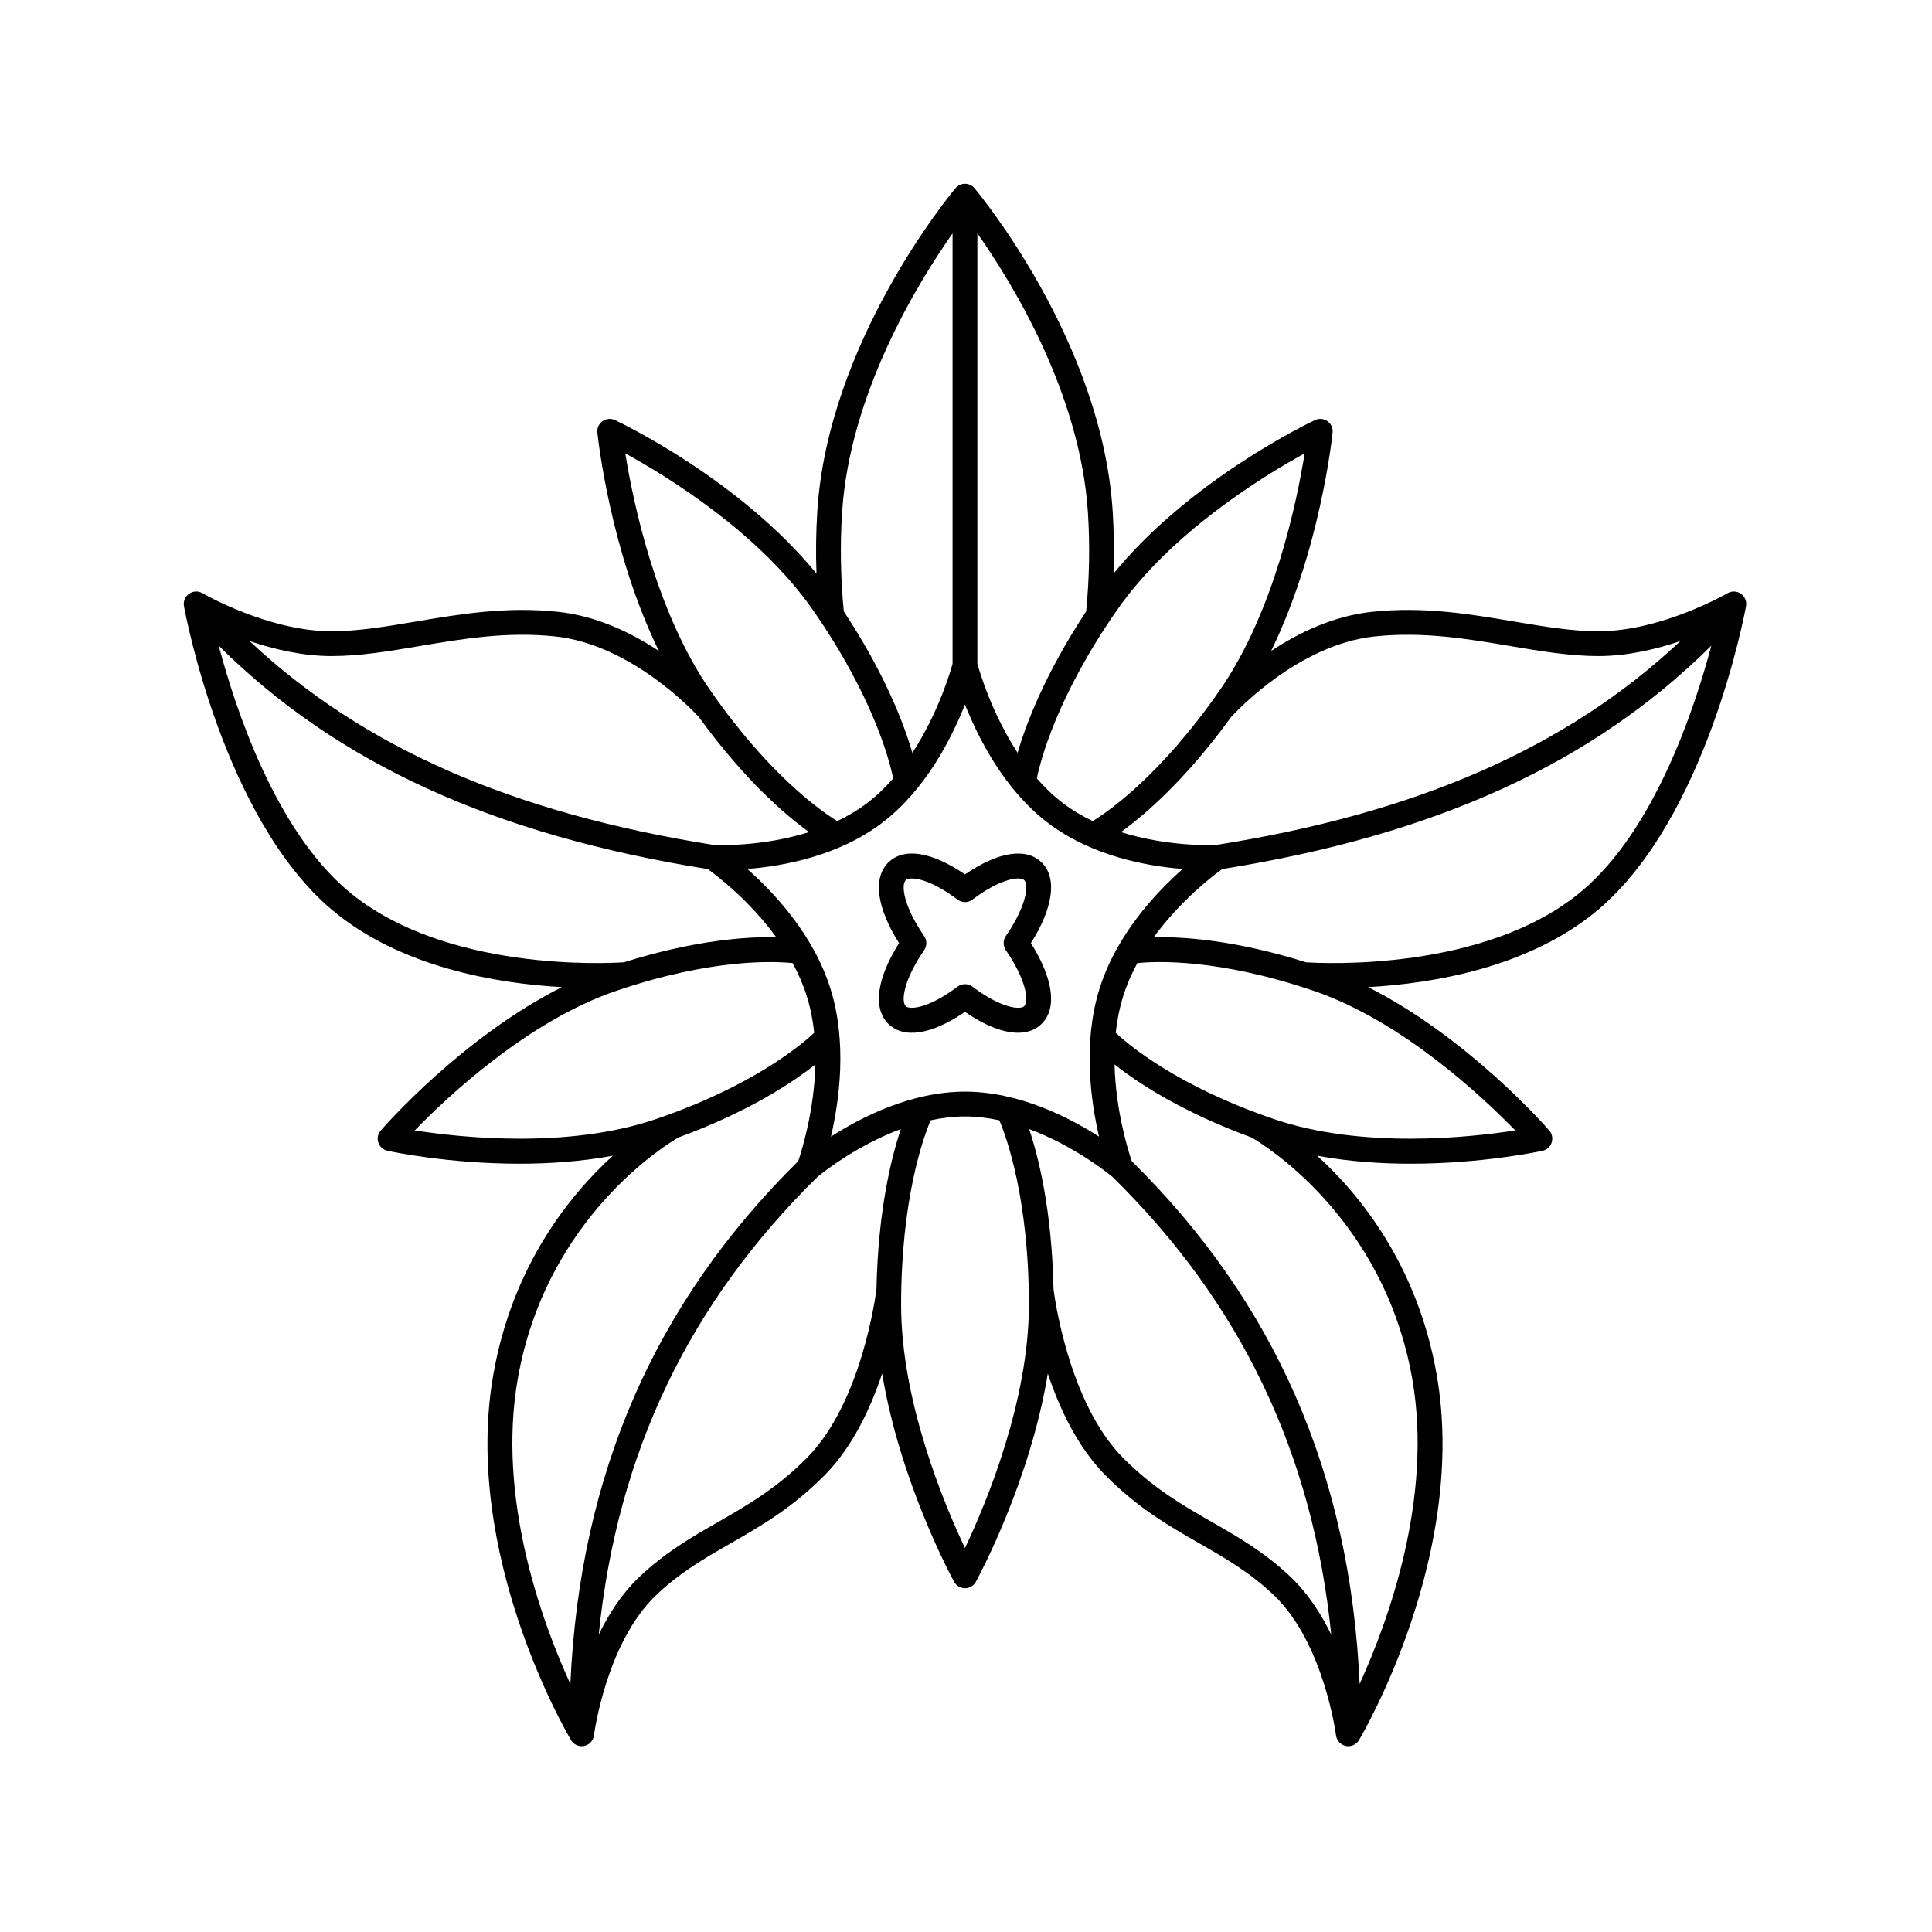 <svg version="1.0" preserveAspectRatio="xMidYMid meet" height="185" viewBox="0 0 138.75 138.75" zoomAndPan="magnify" width="185" xmlns:xlink="http://www.w3.org/1999/xlink" xmlns="http://www.w3.org/2000/svg"><defs><clipPath id="b20968e437"><path clip-rule="nonzero" d="M 13.152 13.152 L 125.453 13.152 L 125.453 125.453 L 13.152 125.453 Z M 13.152 13.152"></path></clipPath></defs><g clip-path="url(#b20968e437)"><path fill-rule="nonzero" fill-opacity="1" d="M 74.852 61.984 C 73.754 60.836 71.707 61.145 69.301 62.797 C 66.898 61.145 64.852 60.836 63.754 61.984 C 62.676 63.109 62.988 65.234 64.57 67.734 C 62.988 70.23 62.676 72.355 63.754 73.484 C 64.852 74.633 66.898 74.32 69.301 72.668 C 70.746 73.66 72.059 74.168 73.117 74.168 C 73.82 74.168 74.414 73.941 74.852 73.484 C 75.93 72.355 75.617 70.23 74.035 67.734 C 75.617 65.234 75.93 63.109 74.852 61.984 Z M 73.562 72.254 C 73.289 72.539 71.914 72.426 69.84 70.859 C 69.68 70.738 69.492 70.68 69.301 70.68 C 69.113 70.68 68.926 70.738 68.766 70.859 C 66.691 72.426 65.316 72.539 65.043 72.254 C 64.703 71.898 64.895 70.383 66.371 68.238 C 66.578 67.934 66.578 67.531 66.371 67.227 C 64.895 65.086 64.703 63.566 65.043 63.215 C 65.316 62.926 66.691 63.039 68.766 64.605 C 69.086 64.848 69.523 64.848 69.84 64.605 C 71.914 63.039 73.289 62.926 73.562 63.215 C 73.898 63.566 73.711 65.086 72.234 67.227 C 72.027 67.531 72.027 67.934 72.234 68.238 C 73.711 70.383 73.898 71.898 73.562 72.254 Z M 125.027 42.641 C 124.742 42.441 124.367 42.426 124.066 42.602 C 124.02 42.629 119.332 45.336 114.797 45.336 C 112.883 45.336 110.871 44.996 108.742 44.637 C 105.547 44.098 102.246 43.543 98.535 43.938 C 95.75 44.234 93.242 45.453 91.289 46.75 C 94.781 39.586 95.664 31.469 95.703 31.066 C 95.738 30.746 95.598 30.434 95.336 30.25 C 95.074 30.062 94.73 30.031 94.441 30.168 C 94.051 30.352 85.488 34.434 79.969 41.195 C 80.023 39.672 80 38.156 79.906 36.664 C 79.113 24.539 70.355 13.961 69.984 13.516 C 69.816 13.316 69.566 13.199 69.301 13.199 C 69.039 13.199 68.789 13.316 68.621 13.516 C 68.246 13.961 59.492 24.539 58.699 36.664 C 58.602 38.156 58.582 39.672 58.637 41.195 C 53.117 34.434 44.555 30.352 44.164 30.168 C 43.875 30.031 43.531 30.062 43.27 30.25 C 43.008 30.434 42.867 30.746 42.902 31.066 C 42.941 31.469 43.824 39.586 47.316 46.75 C 45.363 45.453 42.855 44.234 40.07 43.938 C 36.359 43.543 33.055 44.098 29.863 44.637 C 27.734 44.996 25.723 45.336 23.809 45.336 C 19.273 45.336 14.586 42.629 14.539 42.602 C 14.238 42.426 13.863 42.438 13.578 42.641 C 13.293 42.84 13.152 43.188 13.211 43.527 C 13.324 44.148 16.066 58.766 23.824 65.328 C 28.773 69.508 35.762 70.637 40.352 70.891 C 33.199 74.5 27.613 80.879 27.344 81.191 C 27.137 81.426 27.07 81.758 27.172 82.055 C 27.27 82.352 27.52 82.578 27.828 82.645 C 28.102 82.703 32.184 83.574 37.297 83.574 C 39.422 83.574 41.727 83.422 44.012 83 C 40.883 85.852 36.805 90.91 35.434 98.688 C 33.164 111.547 40.688 124.43 41.008 124.969 C 41.168 125.242 41.465 125.406 41.773 125.406 C 41.832 125.406 41.895 125.398 41.953 125.387 C 42.328 125.309 42.609 125.004 42.656 124.629 C 42.664 124.562 43.527 118.023 47.082 114.598 C 48.809 112.938 50.582 111.922 52.461 110.844 C 54.641 109.594 56.898 108.301 59.246 105.922 C 61.23 103.906 62.527 101.129 63.355 98.645 C 64.629 106.402 68.332 113.25 68.52 113.594 C 68.676 113.883 68.977 114.059 69.301 114.059 C 69.629 114.059 69.93 113.883 70.086 113.594 C 70.273 113.25 73.977 106.402 75.25 98.645 C 76.078 101.129 77.375 103.906 79.359 105.922 C 81.707 108.301 83.961 109.594 86.145 110.844 C 88.02 111.922 89.797 112.938 91.523 114.598 C 95.078 118.023 95.941 124.562 95.949 124.625 C 95.996 125.004 96.277 125.309 96.652 125.387 C 96.711 125.398 96.773 125.406 96.832 125.406 C 97.141 125.406 97.438 125.242 97.598 124.969 C 97.918 124.43 105.441 111.547 103.172 98.688 C 101.801 90.91 97.727 85.852 94.594 83 C 96.879 83.422 99.184 83.574 101.309 83.574 C 106.422 83.574 110.504 82.703 110.777 82.645 C 111.086 82.578 111.336 82.352 111.434 82.055 C 111.531 81.758 111.469 81.426 111.262 81.191 C 110.992 80.879 105.406 74.5 98.254 70.891 C 102.844 70.637 109.832 69.508 114.781 65.328 C 122.539 58.766 125.281 44.148 125.395 43.527 C 125.453 43.188 125.312 42.84 125.027 42.641 Z M 98.723 45.707 C 102.191 45.34 105.371 45.875 108.449 46.395 C 110.652 46.766 112.73 47.117 114.797 47.117 C 116.887 47.117 118.957 46.621 120.684 46.039 C 112.512 53.703 101.785 58.395 87.332 60.684 C 86.957 60.699 83.812 60.801 80.5 59.758 C 82.211 58.523 85.133 56.016 88.406 51.508 C 88.727 51.152 93.219 46.293 98.723 45.707 Z M 78.953 71.039 C 77.758 74.895 78.328 79.043 78.93 81.629 C 76.754 80.23 73.168 78.398 69.301 78.398 C 65.438 78.398 61.852 80.23 59.676 81.629 C 60.277 79.043 60.848 74.895 59.652 71.039 C 58.445 67.152 55.613 64.125 53.668 62.406 C 56.215 62.207 60.195 61.492 63.352 59.094 C 66.461 56.727 68.328 53.059 69.301 50.594 C 70.277 53.059 72.141 56.727 75.254 59.094 C 78.41 61.492 82.391 62.207 84.938 62.406 C 82.992 64.125 80.16 67.152 78.953 71.039 Z M 93.695 32.562 C 93.148 35.984 91.516 43.926 87.602 49.57 C 83.359 55.676 79.613 58.27 78.477 58.969 C 77.73 58.613 77.008 58.188 76.332 57.676 C 75.645 57.152 75.02 56.547 74.461 55.902 C 74.727 54.609 75.902 50.031 80.199 43.844 C 84.086 38.238 90.734 34.184 93.695 32.562 Z M 78.004 43.906 C 75.039 48.414 73.684 51.992 73.082 54.066 C 71.227 51.227 70.352 48.242 70.191 47.668 L 70.191 16.758 C 72.75 20.395 77.574 28.293 78.129 36.781 C 78.281 39.117 78.238 41.512 78.004 43.906 Z M 60.477 36.781 C 61.031 28.305 65.855 20.398 68.41 16.762 L 68.41 47.668 C 68.254 48.242 67.379 51.227 65.523 54.066 C 64.922 51.992 63.566 48.414 60.598 43.906 C 60.367 41.512 60.324 39.117 60.477 36.781 Z M 58.406 43.844 C 62.703 50.031 63.883 54.609 64.145 55.902 C 63.586 56.547 62.961 57.152 62.273 57.676 C 61.598 58.188 60.875 58.613 60.129 58.969 C 58.988 58.266 55.242 55.676 51.004 49.57 C 47.086 43.926 45.457 35.984 44.906 32.562 C 47.871 34.184 54.52 38.238 58.406 43.844 Z M 30.156 46.395 C 33.234 45.875 36.414 45.34 39.883 45.707 C 45.367 46.293 49.875 51.152 50.195 51.504 C 53.473 56.016 56.395 58.523 58.105 59.758 C 54.793 60.801 51.645 60.699 51.273 60.684 C 36.82 58.395 26.094 53.703 17.922 46.039 C 19.648 46.621 21.719 47.117 23.809 47.117 C 25.871 47.117 27.953 46.766 30.156 46.395 Z M 15.707 46.371 C 24.234 54.836 35.496 59.965 50.832 62.414 C 51.445 62.855 53.812 64.648 55.746 67.309 C 53.66 67.262 49.918 67.504 44.805 69.109 C 43.676 69.184 31.898 69.82 24.977 63.969 C 19.805 59.598 16.938 51.016 15.707 46.371 Z M 29.785 81.184 C 32.121 78.773 37.914 73.316 44.277 71.152 C 51.141 68.82 55.625 69.031 56.926 69.168 C 57.336 69.922 57.688 70.727 57.949 71.566 C 58.215 72.422 58.383 73.297 58.473 74.172 C 57.523 75.062 54.008 78.023 47.09 80.375 C 40.762 82.527 33.047 81.691 29.785 81.184 Z M 37.188 98.996 C 39.242 87.336 48.039 82.082 48.727 81.688 C 53.73 79.855 56.883 77.77 58.559 76.445 C 58.477 79.777 57.57 82.664 57.328 83.387 C 47.012 93.57 41.641 105.887 40.961 120.938 C 38.883 116.395 35.676 107.57 37.188 98.996 Z M 57.977 104.672 C 55.801 106.879 53.652 108.109 51.578 109.301 C 49.688 110.383 47.73 111.504 45.848 113.316 C 44.637 114.484 43.707 115.93 43 117.391 C 44.316 104.379 49.484 93.578 58.703 84.527 C 58.965 84.309 61.438 82.293 64.695 81.086 C 64.008 83.141 63.062 86.949 62.945 92.578 C 62.883 93.066 61.879 100.715 57.977 104.672 Z M 69.301 111.176 C 67.812 108.031 64.715 100.656 64.715 93.723 C 64.715 86.113 66.312 81.691 66.836 80.457 C 67.637 80.281 68.465 80.18 69.301 80.18 C 70.141 80.18 70.969 80.281 71.77 80.457 C 72.293 81.695 73.891 86.117 73.891 93.723 C 73.891 100.656 70.793 108.031 69.301 111.176 Z M 87.027 109.301 C 84.953 108.109 82.805 106.879 80.629 104.672 C 76.73 100.719 75.719 93.062 75.66 92.578 C 75.543 86.949 74.598 83.141 73.91 81.086 C 77.168 82.297 79.645 84.312 79.902 84.527 C 89.117 93.578 94.289 104.379 95.605 117.391 C 94.895 115.934 93.969 114.484 92.758 113.316 C 90.871 111.504 88.918 110.383 87.027 109.301 Z M 101.418 98.996 C 102.93 107.559 99.719 116.387 97.645 120.934 C 96.965 105.883 91.59 93.57 81.277 83.387 C 81.031 82.664 80.125 79.781 80.043 76.445 C 81.719 77.77 84.871 79.855 89.875 81.688 C 90.574 82.086 99.363 87.34 101.418 98.996 Z M 108.82 81.184 C 105.559 81.691 97.844 82.527 91.512 80.375 C 84.59 78.023 81.078 75.059 80.129 74.172 C 80.223 73.301 80.391 72.422 80.656 71.57 C 80.918 70.727 81.27 69.922 81.68 69.168 C 82.984 69.031 87.465 68.82 94.328 71.152 C 100.684 73.316 106.48 78.773 108.82 81.184 Z M 113.629 63.969 C 106.719 69.809 94.93 69.184 93.797 69.109 C 88.684 67.504 84.945 67.262 82.859 67.309 C 84.793 64.648 87.16 62.855 87.773 62.414 C 103.109 59.965 114.375 54.832 122.902 46.371 C 121.668 51.012 118.805 59.59 113.629 63.969 Z M 113.629 63.969" fill="#000000"></path></g></svg>